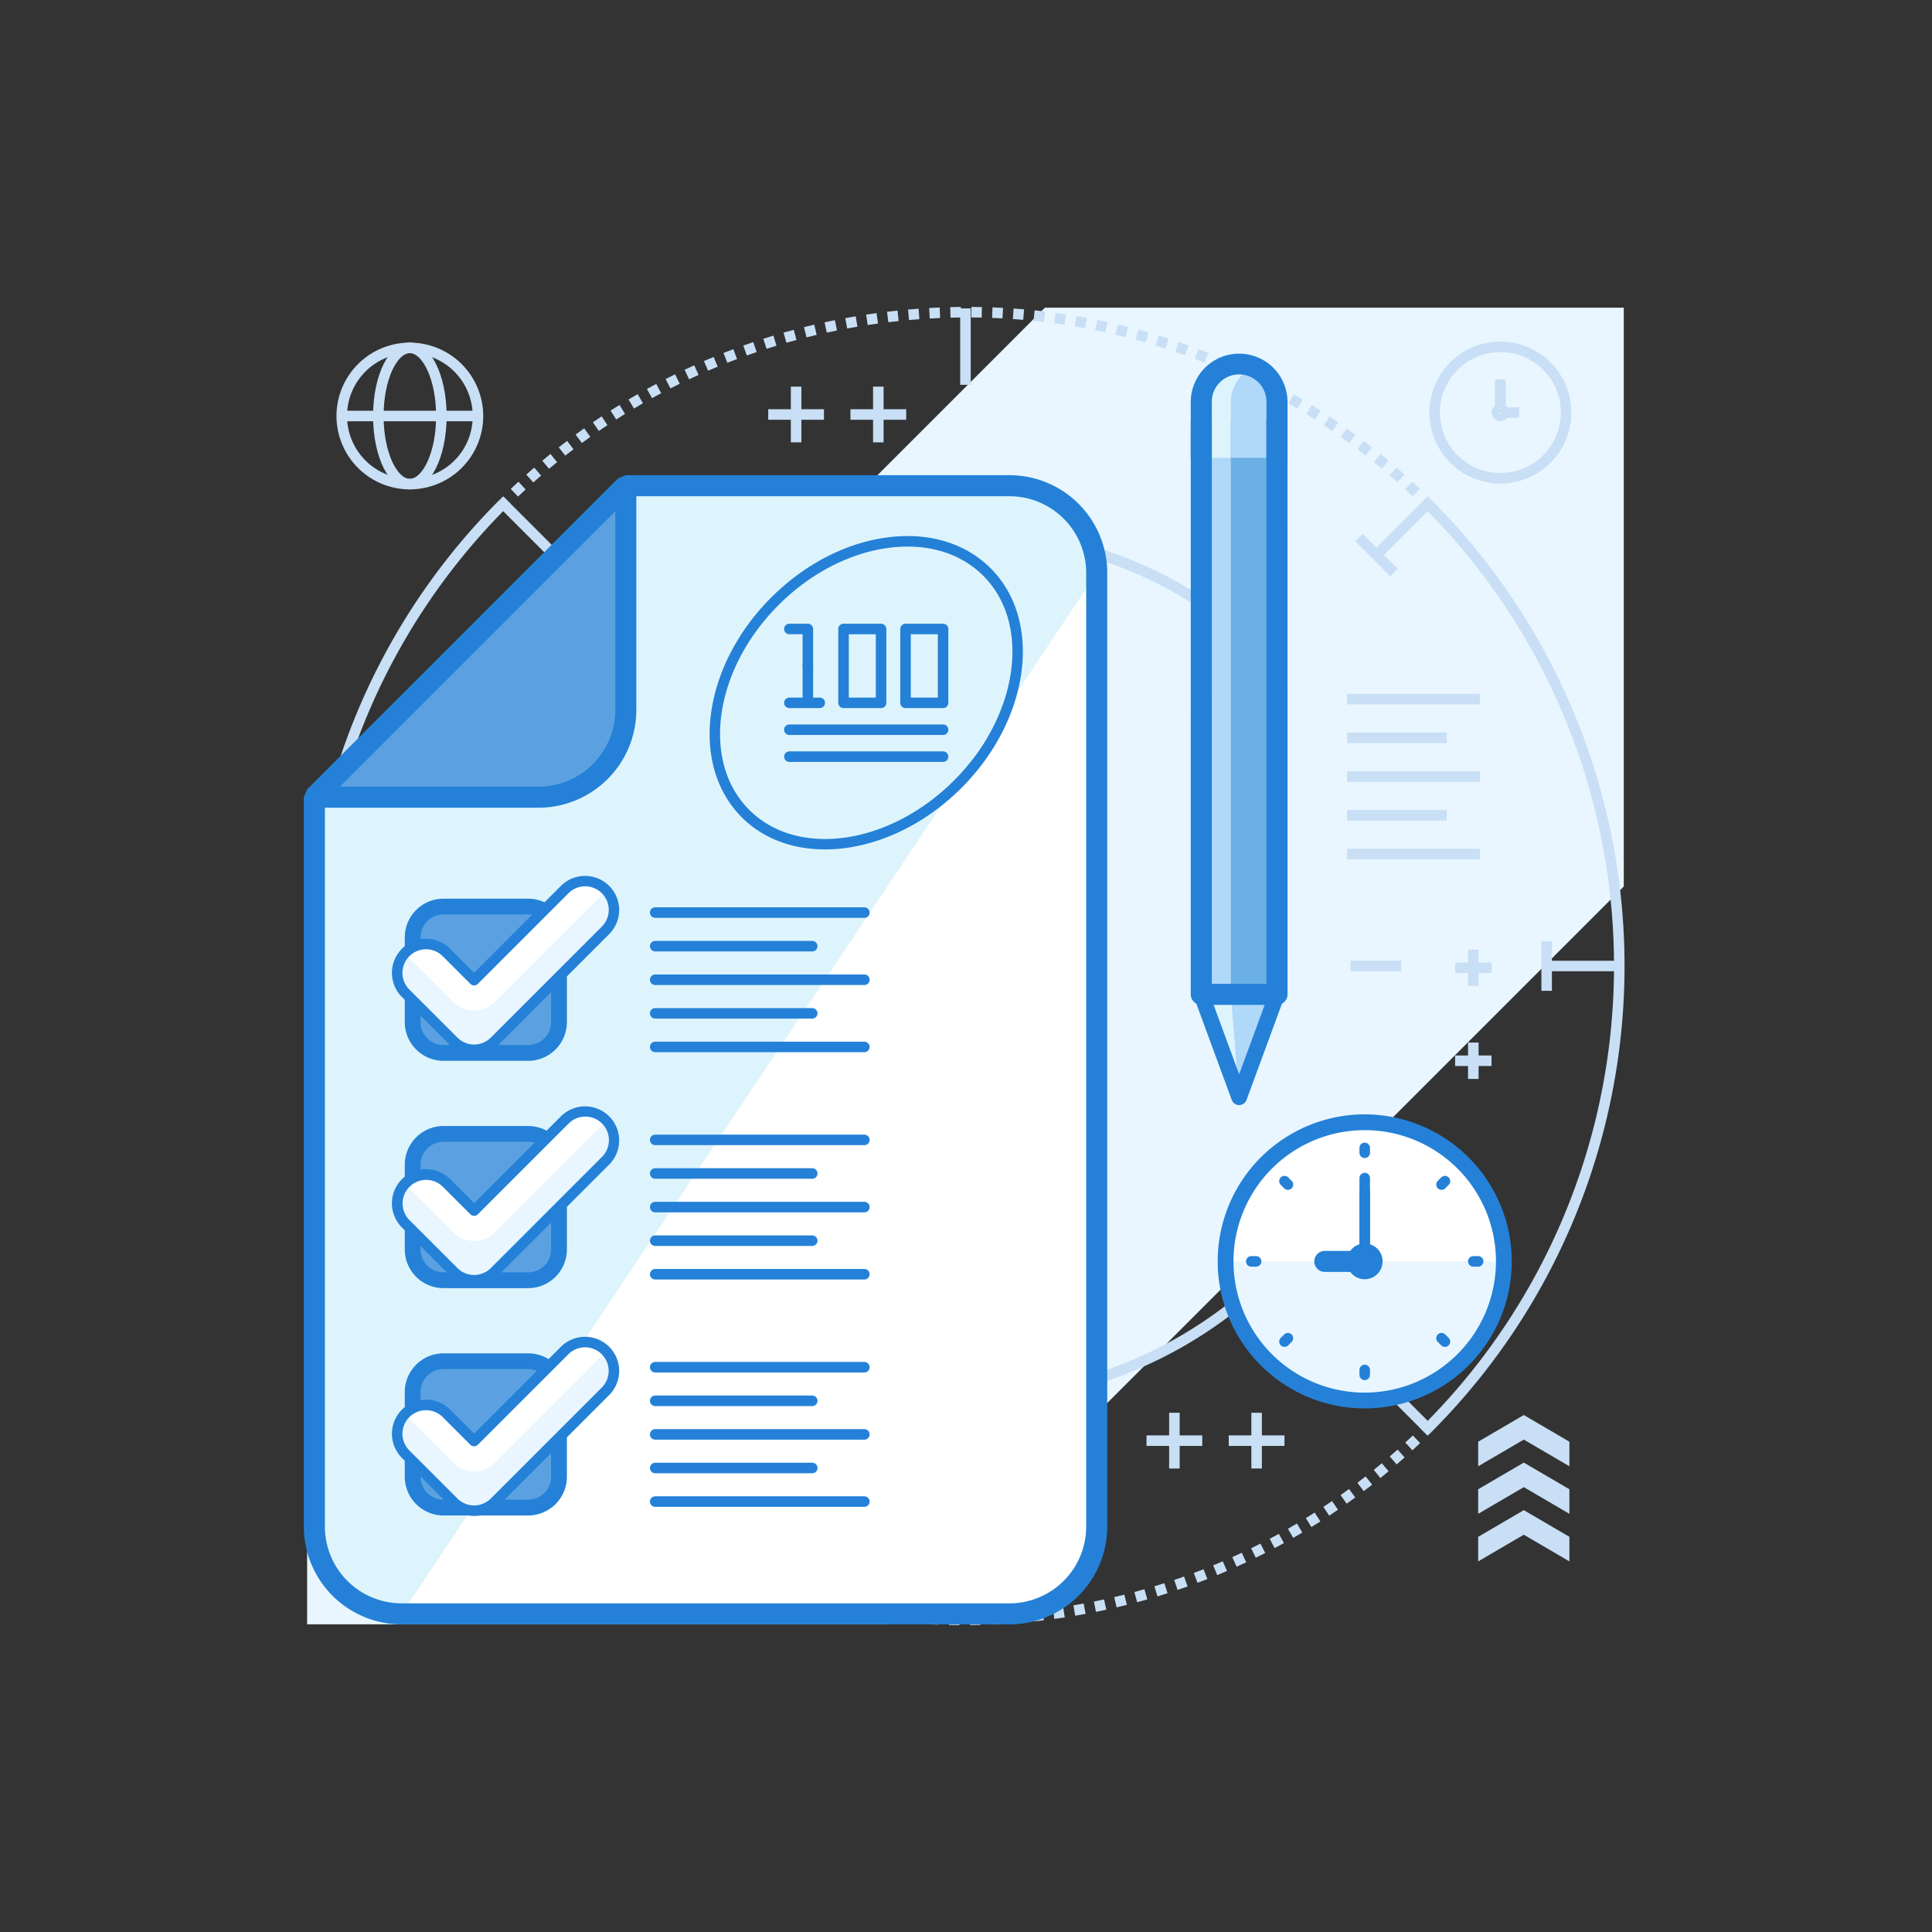 <svg xmlns="http://www.w3.org/2000/svg" viewBox="0 0 512 512" id="exams-result"><rect x="0" y="0" width="512" height="512" fill="#333333" stroke="none"/><path fill="#e9f6ff" d="M276.929 81.539 81.392 277.077v153.386H234.78l195.537-195.537V81.539H276.929z"></path><path fill="#c8dff5" d="M255.854 139.814a115.376 115.376 0 0 0-82.148 34.044l1.974 1.973a113.344 113.344 0 0 1 160.35 0l1.973-1.973a115.38 115.38 0 0 0-82.149-34.044zm80.175 196.347a113.339 113.339 0 0 1-160.349.003l-1.974 1.972a116.13 116.13 0 0 0 164.297-.002z"></path><path fill="#c8dff5" d="m173.234 175.356 1.974-1.974 9.486 9.483-1.974 1.974z"></path><path fill="#c8dff5" d="m179.64 185.942 6.16-6.157 1.973 1.974-6.16 6.157zM327.016 329.14l1.973-1.974 9.483 9.48-1.973 1.974z"></path><path fill="#c8dff5" d="m323.939 330.247 6.158-6.161 1.973 1.972-6.158 6.161zM173.235 336.645l9.485-9.48 1.973 1.975-9.485 9.48z"></path><path fill="#c8dff5" d="m179.64 326.06 1.972-1.974 6.16 6.16-1.972 1.974zM327.016 182.862l9.484-9.48 1.973 1.974-9.484 9.48z"></path><path fill="#c8dff5" d="m323.938 181.759 1.973-1.974 6.16 6.156-1.973 1.974zM140.41 254.607h13.409v2.791H140.41zM357.893 254.605h13.406v2.791h-13.406zM254.458 358.036h2.791v13.411h-2.791z"></path><path fill="#c8dff5" d="M251.5 356.641h8.711v2.791H251.5zM254.46 140.555h2.791v13.411h-2.791z"></path><path fill="#c8dff5" d="M251.5 152.57h8.709v2.791H251.5zM134.333 134.473l-1.973-1.974a174.599 174.599 0 0 0 0 247.008l1.973-1.974a171.807 171.807 0 0 1 0-243.06zm245-1.974-1.973 1.974a171.802 171.802 0 0 1 .002 243.06l1.973 1.974a174.593 174.593 0 0 0-.002-247.008z"></path><path fill="#c8dff5" d="M133.344 131.523q-.501.493-.998.991l1.974 1.972q.49-.49.982-.975zM213.062 86.7l.681 2.706q1.337-.337 2.678-.651l-.637-2.717q-1.363.32-2.722.662zm-5.411 1.454.767 2.683q1.326-.38 2.657-.737l-.724-2.695q-1.353.364-2.7.749zm-10.671 3.423.938 2.629q1.298-.463 2.604-.905l-.895-2.644q-1.326.45-2.647.92zm21.536-6.158.595 2.726q1.347-.294 2.698-.566l-.552-2.735q-1.371.276-2.741.575zm-16.227 4.361.851 2.657q1.315-.42 2.633-.821l-.81-2.67q-1.34.406-2.674.834zm43.941-8.153.162 2.786q1.375-.078 2.751-.136l-.116-2.788q-1.399.058-2.797.138zm-54.499 11.917 1.021 2.597q1.285-.505 2.575-.988l-.978-2.614q-1.312.492-2.618 1.005zm48.916-11.508.249 2.78q1.372-.123 2.746-.223l-.203-2.784q-1.397.102-2.792.227zm-16.64 2.275.508 2.744q1.355-.251 2.715-.48l-.465-2.752q-1.381.233-2.758.488zm5.522-.933.423 2.759q1.362-.209 2.727-.395l-.377-2.765q-1.388.19-2.773.401zm5.55-.758.333 2.77q1.37-.165 2.74-.309l-.291-2.776q-1.392.147-2.782.314zm-48.532 13.06 1.104 2.562q1.267-.546 2.542-1.07l-1.063-2.581q-1.294.533-2.583 1.088zm-38.477 22.874 1.723 2.194q1.088-.854 2.186-1.688l-1.687-2.223q-1.116.848-2.222 1.717zm4.47-3.397 1.653 2.249q1.114-.819 2.239-1.617l-1.617-2.276q-1.143.812-2.275 1.644zm4.578-3.25 1.578 2.301q1.14-.781 2.29-1.543l-1.54-2.327q-1.17.774-2.328 1.569zm-17.652 13.867 1.861 2.079q1.031-.924 2.074-1.827l-1.827-2.11q-1.06.92-2.108 1.858zm112.36-44.38.072 2.79q1.378-.037 2.755-.05l-.028-2.791q-1.4.014-2.8.05zm-116.472 48.18 1.927 2.019q.999-.953 2.008-1.886l-1.894-2.05q-1.026.949-2.04 1.917zm26.443-20.766 1.503 2.351q1.166-.744 2.339-1.468l-1.465-2.375q-1.193.735-2.377 1.492zm19.637-10.827 1.186 2.526q1.25-.587 2.506-1.153l-1.145-2.545q-1.277.575-2.547 1.172zm-5.037 2.465 1.268 2.487q1.23-.627 2.469-1.234l-1.228-2.506q-1.257.616-2.509 1.253zm-9.823 5.417 1.425 2.399q1.189-.707 2.385-1.392l-1.387-2.42q-1.216.696-2.423 1.413zm4.867-2.788 1.348 2.444q1.21-.667 2.427-1.312l-1.305-2.467q-1.241.657-2.47 1.335zm-27.73 19.02 1.792 2.137q1.062-.89 2.132-1.76l-1.76-2.165q-1.088.884-2.165 1.787zm197.752-15.204q1.189.686 2.37 1.392l1.433-2.394q-1.2-.718-2.41-1.415zm4.717 2.823q1.167.723 2.324 1.467l1.509-2.347q-1.177-.756-2.362-1.492zm-9.523-5.492q1.212.646 2.413 1.315l1.356-2.44q-1.222-.679-2.454-1.337zm-4.89-2.515q1.231.608 2.455 1.238l1.276-2.482q-1.245-.64-2.496-1.258zm-10.015-4.55q1.27.529 2.532 1.077l1.113-2.559q-1.283-.558-2.573-1.094zm5.045 2.195q1.25.568 2.494 1.157l1.196-2.521q-1.264-.6-2.536-1.177zm24.005 13.334q1.143.76 2.275 1.54l1.584-2.297q-1.151-.794-2.312-1.566zm17.466 13.31q1.04.901 2.067 1.822l1.861-2.079q-1.044-.935-2.1-1.85zm5.995 1.623-1.894 2.048q1.008.933 2.007 1.885l1.925-2.02q-1.013-.966-2.038-1.913zm-18.936-11.815q1.117.796 2.223 1.612l1.658-2.245q-1.126-.83-2.261-1.64zm4.422 3.26q1.09.832 2.171 1.682l1.727-2.192q-1.098-.865-2.207-1.71zm4.315 3.399q1.064.865 2.116 1.75l1.796-2.137q-1.07-.899-2.15-1.778zm-63.125-32.42q1.328.36 2.65.741l.774-2.68q-1.344-.389-2.694-.754zm-27.036-5.024q1.369.141 2.737.305l.33-2.771q-1.39-.166-2.781-.31zm5.468.654q1.363.185 2.724.393l.421-2.759q-1.383-.21-2.769-.4zm-16.456-1.428q1.376.052 2.751.127l.152-2.787q-1.398-.075-2.797-.129zm21.898 2.258q1.36.23 2.712.48l.51-2.743q-1.377-.255-2.755-.489zm-16.398-1.96q1.374.097 2.746.216l.241-2.78q-1.394-.121-2.79-.22zm43.047 8.721q1.3.445 2.596.911l.946-2.625q-1.318-.474-2.639-.926zm5.178 1.864q1.285.486 2.565.994l1.029-2.593q-1.3-.516-2.607-1.011zm-10.412-3.559q1.314.402 2.624.827l.86-2.655q-1.331-.431-2.669-.84zm-48.82-7.443q1.378.008 2.755.037l.06-2.79q-1.399-.03-2.8-.038zm32.819 3.382q1.348.274 2.694.57l.598-2.727q-1.366-.3-2.737-.577zm5.377 1.182q1.34.316 2.673.655l.687-2.705q-1.356-.344-2.717-.666zm82.75 42.833-1.958 1.988q.494.486.984.976l1.972-1.974q-.498-.498-.998-.99zm-.974 245.99q-.491.49-.984.976l1.958 1.99q.5-.494.998-.991zm-170.045 46.388q1.345.388 2.694.753l.73-2.693q-1.328-.36-2.65-.742zm-15.87-5.426q1.3.516 2.606 1.01l.988-2.61q-1.286-.486-2.566-.994zm5.23 1.979q1.317.474 2.638.926l.903-2.64q-1.3-.445-2.596-.912zm16.04 4.91q1.355.345 2.717.667l.642-2.716q-1.34-.317-2.673-.655zm-10.748-3.1q1.33.43 2.668.84l.816-2.669q-1.314-.402-2.624-.827zm43.893 8.156q1.399.075 2.797.128l.106-2.788q-1.376-.052-2.751-.127zm5.596.212q1.399.03 2.8.038l.015-2.791q-1.378-.008-2.755-.037zm-33.297-3.979q1.366.3 2.738.578l.554-2.735q-1.348-.273-2.694-.569zm16.55 2.8q1.389.165 2.781.309l.286-2.776q-1.37-.141-2.736-.305zm-5.547-.755q1.384.21 2.77.4l.376-2.766q-1.364-.185-2.725-.393zm-5.518-.934q1.376.256 2.754.49l.467-2.752q-1.358-.23-2.712-.481zm16.632 2.262q1.395.121 2.79.22l.197-2.784q-1.374-.097-2.746-.216zm-96.573-40.101q1.07.899 2.15 1.778l1.762-2.164q-1.064-.866-2.116-1.75zm8.768 6.906q1.124.83 2.26 1.64l1.62-2.272q-1.117-.797-2.223-1.613zm-4.439-3.383q1.098.864 2.207 1.71l1.69-2.22q-1.09-.832-2.17-1.683zm-8.55-7.186q1.045.935 2.1 1.851l1.828-2.108q-1.04-.901-2.066-1.822zm-4.104-3.794q1.013.967 2.039 1.915l1.893-2.05q-1.008-.932-2.007-1.884zm50.903 33.86q1.283.558 2.574 1.094l1.07-2.576q-1.268-.528-2.53-1.077zm-5.09-2.313q1.265.6 2.537 1.177l1.154-2.54q-1.25-.569-2.493-1.158zm-5.01-2.474q1.244.639 2.495 1.257l1.236-2.502q-1.233-.608-2.456-1.237zm-14.515-8.372q1.177.755 2.362 1.491l1.471-2.371q-1.167-.724-2.324-1.468zm9.585 5.736q1.223.68 2.454 1.338l1.316-2.461q-1.212-.648-2.414-1.316zm-14.233-8.832q1.15.794 2.312 1.567l1.546-2.324q-1.143-.76-2.275-1.54zm9.395 6.04q1.2.719 2.407 1.416l1.396-2.417q-1.19-.686-2.371-1.393zm155.074 8.72 1.062 2.58q1.295-.533 2.584-1.09l-1.105-2.561q-1.267.546-2.541 1.07zm19.809-9.701 1.387 2.42q1.215-.696 2.423-1.413l-1.425-2.399q-1.189.707-2.385 1.392zm9.398-5.795 1.54 2.326q1.169-.773 2.327-1.568l-1.578-2.302q-1.14.782-2.29 1.544zm-4.653 2.974 1.465 2.375q1.193-.735 2.376-1.492l-1.503-2.351q-1.165.744-2.338 1.468zm-19.488 10.338 1.144 2.545q1.278-.575 2.549-1.171l-1.187-2.526q-1.25.587-2.506 1.152zm4.992-2.345 1.228 2.506q1.258-.616 2.509-1.254l-1.268-2.486q-1.23.628-2.469 1.234zm4.918-2.507 1.307 2.466q1.24-.657 2.468-1.335l-1.348-2.444q-1.208.667-2.427 1.313zm37.935-27.39q-.998.954-2.008 1.887l1.894 2.05q1.026-.949 2.04-1.917zm-6.119 5.568 1.827 2.11q1.061-.919 2.108-1.858l-1.861-2.079q-1.031.924-2.074 1.827zm-13.031 10.237 1.616 2.276q1.143-.812 2.275-1.644l-1.653-2.249q-1.114.82-2.238 1.618zm4.452-3.27 1.688 2.222q1.117-.848 2.222-1.717l-1.724-2.194q-1.087.854-2.186 1.689zm4.344-3.414 1.76 2.167q1.087-.884 2.165-1.788l-1.794-2.138q-1.06.89-2.13 1.76zm-47.692 27.324.98 2.612q1.311-.491 2.616-1.004l-1.02-2.597q-1.285.505-2.576.989zm-31.902 8.578.464 2.752q1.38-.233 2.759-.489l-.51-2.744q-1.355.252-2.713.48zm-5.45.833.378 2.765q1.388-.19 2.772-.401l-.422-2.759q-1.362.209-2.727.395zm-5.472.66.29 2.776q1.392-.145 2.783-.314l-.334-2.77q-1.369.165-2.739.309zm-16.503.949.03 2.79q1.399-.014 2.798-.05l-.072-2.79q-1.378.036-2.756.05zm5.51-.144.117 2.788q1.399-.058 2.796-.139l-.16-2.786q-1.376.08-2.752.137zm5.503-.316.203 2.783q1.396-.102 2.791-.226l-.248-2.78q-1.372.122-2.746.223zm43.119-8.709.895 2.643q1.327-.449 2.648-.92l-.938-2.628q-1.3.463-2.605.905zm-5.25 1.686.81 2.67q1.34-.407 2.674-.835l-.851-2.657q-1.315.421-2.634.822zm-16.036 4.037.551 2.735q1.372-.276 2.742-.575l-.596-2.727q-1.347.294-2.697.567zm10.734-2.522.724 2.695q1.352-.363 2.7-.749l-.768-2.683q-1.325.38-2.656.737zm-5.348 1.346.639 2.717q1.362-.32 2.721-.663l-.681-2.706q-1.337.337-2.68.652zM134.32 377.514l-1.974 1.973q.498.498.998.991l1.958-1.989q-.492-.485-.982-.975z"></path><path fill="#c8dff5" d="m131.644 378.243 14.315-14.317 1.973 1.972-14.315 14.318z"></path><path fill="#c8dff5" d="m141.308 361.25 1.975-1.973 9.291 9.3-1.974 1.973zM363.78 146.103l14.313-14.313 1.972 1.973-14.312 14.313z"></path><path fill="#c8dff5" d="m359.13 143.426 1.974-1.974 9.3 9.297-1.973 1.974zM363.78 365.9l1.973-1.973 14.314 14.315-1.973 1.973z"></path><path fill="#c8dff5" d="m359.131 368.576 9.3-9.298 1.973 1.974-9.3 9.298zM131.642 133.765l1.973-1.973 14.312 14.31-1.972 1.973z"></path><path fill="#c8dff5" d="m141.308 150.751 9.292-9.298 1.974 1.973-9.292 9.298zM254.461 410.028h2.791v20.24h-2.791zM254.459 81.733h2.791v20.239h-2.791zM409.878 254.607h20.245v2.791h-20.245z"></path><path fill="#c8dff5" d="M408.482 249.426h2.791v13.152h-2.791zM81.587 254.605h20.244v2.791H81.587z"></path><path fill="#c8dff5" d="M100.436 249.43h2.791v13.148h-2.791zM356.976 183.872h35.208v2.791h-35.208zM356.976 194.139h26.436v2.791h-26.436zM356.976 204.406h35.208v2.791h-35.208zM356.976 214.673h26.436v2.791h-26.436zM356.976 224.939h35.208v2.791h-35.208z"></path><path fill="#fff" d="M267.546 128.718h-101.7L83.31 211.263V404.57a23.128 23.128 0 0 0 23.112 23.12h161.124a23.106 23.106 0 0 0 23.098-23.12V151.829a23.094 23.094 0 0 0-23.098-23.11Z"></path><path fill="#def4fc" d="M267.546 128.718h-101.7L83.31 211.263V404.57a23.128 23.128 0 0 0 23.112 23.12L290.644 151.83a23.094 23.094 0 0 0-23.098-23.11Z"></path><path fill="#5ba1e1" d="M83.31 211.263h59.398a23.144 23.144 0 0 0 23.138-23.124v-59.42Z"></path><path fill="#2481d7" d="M267.546 125.928h-101.7l-1.973.817-82.537 82.545-.817 1.973V404.57a25.936 25.936 0 0 0 25.903 25.91h161.124a25.929 25.929 0 0 0 25.888-25.91V151.829a25.924 25.924 0 0 0-25.888-25.901Zm20.307 278.643a20.341 20.341 0 0 1-20.307 20.33H106.422A20.349 20.349 0 0 1 86.1 404.57V212.419l80.902-80.91h100.544a20.337 20.337 0 0 1 20.307 20.32Z"></path><path fill="#2481d7" d="M163.873 126.745 81.336 209.29l1.974 4.763h59.398a25.951 25.951 0 0 0 25.928-25.914v-59.42Zm-.818 61.394a20.363 20.363 0 0 1-20.347 20.333H90.046l73.009-73.016Z"></path><path fill="#5ba1e1" d="M117.525 300.498h22.45a8.166 8.166 0 0 1 8.167 8.166v22.45a8.165 8.165 0 0 1-8.166 8.165h-22.45a8.165 8.165 0 0 1-8.165-8.165v-22.452a8.164 8.164 0 0 1 8.164-8.164zm0 60.244h22.45a8.166 8.166 0 0 1 8.167 8.166v22.45a8.164 8.164 0 0 1-8.164 8.163h-22.452a8.165 8.165 0 0 1-8.165-8.165v-22.45a8.163 8.163 0 0 1 8.163-8.164z"></path><path fill="#2481d7" d="M229.06 240.446h-55.42a1.395 1.395 0 1 0 0 2.79h55.42a1.395 1.395 0 0 0 0-2.79zm-13.81 8.902h-41.61a1.395 1.395 0 1 0 0 2.79h41.61a1.395 1.395 0 1 0 0-2.79zm13.81 8.902h-55.42a1.395 1.395 0 1 0 0 2.79h55.42a1.395 1.395 0 0 0 0-2.79zm-13.81 8.903h-41.61a1.395 1.395 0 1 0 0 2.79h41.61a1.395 1.395 0 1 0 0-2.79zm13.81 8.902h-55.42a1.395 1.395 0 1 0 0 2.79h55.42a1.395 1.395 0 0 0 0-2.79z"></path><path fill="#5ba1e1" d="M117.523 240.255h22.453a8.166 8.166 0 0 1 8.166 8.166v22.45a8.164 8.164 0 0 1-8.164 8.164h-22.452a8.165 8.165 0 0 1-8.165-8.165v-22.452a8.163 8.163 0 0 1 8.162-8.163Z"></path><path fill="#2481d7" d="M139.977 238.162h-22.45a10.269 10.269 0 0 0-10.259 10.256v22.453a10.27 10.27 0 0 0 10.259 10.257h22.45a10.269 10.269 0 0 0 10.257-10.257v-22.453a10.268 10.268 0 0 0-10.257-10.256zm6.071 32.71a6.078 6.078 0 0 1-6.071 6.07h-22.45a6.079 6.079 0 0 1-6.073-6.07v-22.454a6.078 6.078 0 0 1 6.073-6.07h22.45a6.077 6.077 0 0 1 6.071 6.07zm83.012 29.817h-55.42a1.395 1.395 0 1 0 0 2.79h55.42a1.395 1.395 0 0 0 0-2.79zm-13.81 8.902h-41.61a1.395 1.395 0 1 0 0 2.79h41.61a1.395 1.395 0 1 0 0-2.79zm13.81 8.903h-55.42a1.395 1.395 0 1 0 0 2.79h55.42a1.395 1.395 0 0 0 0-2.79zm-13.81 8.901h-41.61a1.395 1.395 0 1 0 0 2.791h41.61a1.395 1.395 0 1 0 0-2.79zm13.81 8.902h-55.42a1.395 1.395 0 1 0 0 2.79h55.42a1.395 1.395 0 0 0 0-2.79zm-89.083-37.892h-22.45a10.27 10.27 0 0 0-10.259 10.257v22.452a10.27 10.27 0 0 0 10.259 10.258h22.45a10.27 10.27 0 0 0 10.257-10.258v-22.452a10.269 10.269 0 0 0-10.257-10.257zm6.071 32.709a6.079 6.079 0 0 1-6.071 6.072h-22.45a6.08 6.08 0 0 1-6.073-6.072v-22.452a6.079 6.079 0 0 1 6.073-6.071h22.45a6.078 6.078 0 0 1 6.071 6.071zm83.012 29.818h-55.42a1.395 1.395 0 1 0 0 2.79h55.42a1.395 1.395 0 0 0 0-2.79zm-13.81 8.903h-41.61a1.395 1.395 0 1 0 0 2.79h41.61a1.395 1.395 0 1 0 0-2.79zm13.81 8.901h-55.42a1.395 1.395 0 1 0 0 2.79h55.42a1.395 1.395 0 0 0 0-2.79zm-13.81 8.903h-41.61a1.395 1.395 0 1 0 0 2.791h41.61a1.395 1.395 0 1 0 0-2.79zm13.81 8.902h-55.42a1.395 1.395 0 1 0 0 2.79h55.42a1.395 1.395 0 0 0 0-2.79zm-89.083-37.892h-22.45a10.269 10.269 0 0 0-10.259 10.256v22.452a10.27 10.27 0 0 0 10.259 10.257h22.45a10.269 10.269 0 0 0 10.257-10.257v-22.452a10.268 10.268 0 0 0-10.257-10.256zm6.071 32.708a6.078 6.078 0 0 1-6.071 6.071h-22.45a6.079 6.079 0 0 1-6.073-6.07v-22.453a6.078 6.078 0 0 1 6.073-6.07h22.45a6.078 6.078 0 0 1 6.071 6.07zm68.045-226.068h-4.902a1.395 1.395 0 1 0 0 2.79h3.507v8.388a1.395 1.395 0 1 0 2.79 0v-9.782a1.396 1.396 0 0 0-1.395-1.396z"></path><path fill="#2481d7" d="M214.093 175.071a1.395 1.395 0 0 0-1.395 1.396v8.4h-3.507a1.395 1.395 0 1 0 0 2.79h4.902a1.396 1.396 0 0 0 1.396-1.396v-9.794a1.396 1.396 0 0 0-1.396-1.396Z"></path><path fill="#2481d7" d="M217.248 184.866h-2.786a1.395 1.395 0 0 0 0 2.79h2.786a1.395 1.395 0 1 0 0-2.79zm16.245-19.577h-9.947a1.395 1.395 0 0 0-1.396 1.396v19.576a1.395 1.395 0 0 0 1.396 1.396h9.947a1.395 1.395 0 0 0 1.395-1.396v-19.576a1.395 1.395 0 0 0-1.395-1.396zm-1.396 19.577h-7.156V168.08h7.156zm17.828-19.577h-9.944a1.395 1.395 0 0 0-1.395 1.396v19.576a1.395 1.395 0 0 0 1.395 1.396h9.944a1.396 1.396 0 0 0 1.396-1.396v-19.576a1.396 1.396 0 0 0-1.396-1.396zm-1.395 19.577h-7.154V168.08h7.154zm1.395 7.124h-40.734a1.395 1.395 0 1 0 0 2.791h40.734a1.395 1.395 0 1 0 0-2.79zm0 7.134h-40.734a1.395 1.395 0 1 0 0 2.79h40.734a1.395 1.395 0 1 0 0-2.79z"></path><path fill="#2481d7" d="M262.55 150.62c-6.79-6.79-16.627-9.688-27.687-8.162-10.924 1.508-21.761 7.163-30.519 15.924-18.187 18.188-21.671 44.3-7.767 58.21 5.74 5.74 13.562 8.516 22.05 8.515 12.064 0 25.475-5.61 36.155-16.285 18.185-18.192 21.67-44.301 7.768-58.202Zm-9.741 56.23c-17.105 17.096-41.445 20.582-54.259 7.768-12.816-12.82-9.332-37.163 7.767-54.263 8.33-8.334 18.603-13.708 28.927-15.132a38.55 38.55 0 0 1 5.27-.37c7.996 0 14.993 2.67 20.063 7.74 12.814 12.813 9.329 37.153-7.768 54.256Z"></path><path fill="#e9f6ff" d="M160.454 235.753a7.65 7.65 0 0 0-10.817 0l-23.993 23.995-7.334-7.333a7.645 7.645 0 0 0-10.812 10.812l12.739 12.741a7.653 7.653 0 0 0 10.813 0l29.404-29.402a7.644 7.644 0 0 0 0-10.813Z"></path><path fill="#fff" d="M160.454 235.753a7.65 7.65 0 0 0-10.817 0l-23.993 23.995-7.334-7.333a7.647 7.647 0 0 0-10.812 0c-.066.065-.127.14-.19.209.063.068.124.141.19.21l12.739 12.737a7.649 7.649 0 0 0 10.813 0l29.404-29.4c.066-.065.124-.14.188-.21-.064-.069-.122-.14-.188-.208Z"></path><path fill="#2481d7" d="M161.44 234.766a9.059 9.059 0 0 0-12.79 0l-23.006 23.008-6.347-6.345a9.04 9.04 0 1 0-12.785 12.785l12.74 12.741a9.048 9.048 0 0 0 12.785 0l29.403-29.402a9.04 9.04 0 0 0 0-12.787Zm-1.973 10.813-29.402 29.402a6.259 6.259 0 0 1-8.841 0l-12.74-12.74a6.25 6.25 0 0 1 8.84-8.84l7.333 7.333a1.395 1.395 0 0 0 1.973 0l23.993-23.994a6.252 6.252 0 1 1 8.844 8.839Z"></path><path fill="#e9f6ff" d="M160.454 296.826a7.65 7.65 0 0 0-10.817 0l-23.993 23.994-7.334-7.331a7.645 7.645 0 0 0-10.812 10.811l12.739 12.74a7.646 7.646 0 0 0 10.813 0l29.404-29.402a7.643 7.643 0 0 0 0-10.812Z"></path><path fill="#fff" d="M160.454 296.826a7.65 7.65 0 0 0-10.817 0l-23.993 23.994-7.334-7.331a7.646 7.646 0 0 0-10.812 0c-.066.065-.127.14-.19.208.063.068.124.14.19.209l12.739 12.739a7.648 7.648 0 0 0 10.813 0l29.404-29.4c.066-.066.124-.141.188-.21-.064-.069-.122-.141-.188-.21Z"></path><path fill="#2481d7" d="M161.44 295.839a9.058 9.058 0 0 0-12.79 0l-23.006 23.008-6.347-6.345a9.04 9.04 0 1 0-12.785 12.785l12.739 12.74a9.042 9.042 0 0 0 12.786 0l29.402-29.402a9.038 9.038 0 0 0 .001-12.786Zm-1.973 10.812-29.403 29.402a6.252 6.252 0 0 1-8.84 0l-12.74-12.74a6.25 6.25 0 0 1 8.84-8.837l7.333 7.33a1.396 1.396 0 0 0 1.973 0l23.994-23.993a6.252 6.252 0 1 1 8.843 8.838Z"></path><path fill="#e9f6ff" d="M160.454 357.898a7.652 7.652 0 0 0-10.817 0l-23.993 23.995-7.334-7.332a7.645 7.645 0 0 0-10.812 10.813l12.739 12.74a7.65 7.65 0 0 0 10.813 0l29.404-29.403a7.644 7.644 0 0 0 0-10.813Z"></path><path fill="#fff" d="M160.454 357.898a7.652 7.652 0 0 0-10.817 0l-23.993 23.995-7.334-7.332a7.646 7.646 0 0 0-10.812 0c-.066.066-.127.14-.19.209.063.068.124.141.19.209l12.739 12.738a7.648 7.648 0 0 0 10.813 0l29.404-29.4c.066-.065.124-.14.188-.21-.064-.068-.122-.14-.188-.209Z"></path><path fill="#2481d7" d="M161.44 356.911a9.06 9.06 0 0 0-12.79 0l-23.006 23.009-6.347-6.345a9.04 9.04 0 1 0-12.785 12.785l12.738 12.74a9.045 9.045 0 0 0 12.787 0l29.402-29.402a9.04 9.04 0 0 0 .001-12.787Zm-1.973 10.814-29.403 29.402a6.255 6.255 0 0 1-8.84 0l-12.74-12.74a6.25 6.25 0 0 1 8.84-8.839l7.333 7.332a1.396 1.396 0 0 0 1.973 0l23.993-23.994a6.254 6.254 0 0 1 10.676 4.42 6.204 6.204 0 0 1-1.832 4.419Z"></path><path fill="#def4fc" d="m318.372 263.532 10.015 27.235 10.014-27.235h-20.029z"></path><path fill="#afd8f9" d="m326.183 263.516 2.204 27.251 10.014-27.235-12.218-.016z"></path><path fill="#2481d7" d="M339.123 261.567a2.093 2.093 0 0 0-2.686 1.243l-8.05 21.893-8.05-21.893a2.093 2.093 0 0 0-3.93 1.444l10.016 27.235a2.093 2.093 0 0 0 3.928 0l10.014-27.235a2.092 2.092 0 0 0-1.242-2.687Z"></path><path fill="#afd8f9" d="m338.404 111.715-20.047-.004-.003 151.805 20.063-.002-.013-151.799z"></path><path fill="#afd8f9" d="M333.964 246.267c-.913-2.427-3.131-5.357-5.6-8.178l-.001 20.799c4.032-3.108 7.17-8.453 5.601-12.62Z"></path><path fill="#def4fc" d="M338.413 106.545a10.03 10.03 0 1 0-20.06 0l-.002 14.793 20.066.004Z"></path><path fill="#6ab0e5" d="m338.404 111.715-12.22-.003-.001 151.804 12.234-.002-.013-151.799z"></path><path fill="#afd8f9" d="M338.413 106.545a10.016 10.016 0 0 0-6.117-9.235 10.045 10.045 0 0 0-6.116 9.235l-.004 14.793 12.241.002Z"></path><path fill="#2481d7" d="M341.194 111.715a2.79 2.79 0 1 0-5.581 0l.013 149.009-14.481.001.002-149.014a2.79 2.79 0 0 0-5.58 0l-.003 151.805a2.79 2.79 0 0 0 2.79 2.79l20.063-.001a2.79 2.79 0 0 0 2.79-2.791Z"></path><path fill="#2481d7" d="M341.204 106.547a12.82 12.82 0 1 0-25.641-.002l-.003 14.792a2.79 2.79 0 0 0 2.79 2.791 2.79 2.79 0 0 0 2.79-2.79l.004-14.79a7.24 7.24 0 1 1 14.479-.002l.003 14.796a2.79 2.79 0 0 0 2.79 2.79h.002a2.79 2.79 0 0 0 2.79-2.79Z"></path><path fill="#c8dff5" d="M397.612 90.514a18.812 18.812 0 1 0 18.813 18.81 18.832 18.832 0 0 0-18.813-18.81Zm0 34.832a16.02 16.02 0 1 1 16.023-16.022 16.039 16.039 0 0 1-16.023 16.022Z"></path><path fill="#c8dff5" d="M396.217 100.594h2.791v8.738h-2.791z"></path><path fill="#c8dff5" d="M396.217 100.594h2.791v8.738h-2.791z"></path><path fill="#c8dff5" d="M397.609 107.935h4.997v2.791h-4.997z"></path><path fill="#c8dff5" d="M397.612 107.01a2.315 2.315 0 1 0 2.315 2.314 2.317 2.317 0 0 0-2.315-2.314Zm0 2.79a.476.476 0 1 1 .475-.476.476.476 0 0 1-.475.477Z"></path><path fill="#e9f6ff" d="M361.668 297.408a36.872 36.872 0 1 0 36.87 36.87 36.875 36.875 0 0 0-36.87-36.87Z"></path><path fill="#fff" d="M361.668 297.408a36.875 36.875 0 0 0-36.877 36.87h73.748a36.868 36.868 0 0 0-36.87-36.87Z"></path><path fill="#2481d7" d="M361.668 295.315a38.965 38.965 0 1 0 38.963 38.962 39.01 39.01 0 0 0-38.963-38.962Zm0 73.744a34.779 34.779 0 1 1 34.777-34.782 34.823 34.823 0 0 1-34.777 34.782Z"></path><path fill="#2481d7" d="M361.668 314.4a1.395 1.395 0 0 0-1.395 1.394v18.5a1.395 1.395 0 0 0 2.79 0v-18.5a1.395 1.395 0 0 0-1.395-1.395Z"></path><path fill="#2481d7" d="M361.668 310.803a1.395 1.395 0 0 0-1.395 1.395v22.096a1.395 1.395 0 0 0 2.79 0v-22.096a1.395 1.395 0 0 0-1.395-1.395Z"></path><path fill="#2481d7" d="M361.668 329.54a4.737 4.737 0 1 0 4.737 4.737 4.742 4.742 0 0 0-4.737-4.736Zm0 5.582a.844.844 0 1 1 .844-.845.846.846 0 0 1-.844.845Z"></path><path fill="#2481d7" d="M361.674 331.499h-10.58a2.79 2.79 0 0 0 0 5.581h10.58a2.79 2.79 0 0 0 0-5.581zm-.008-28.685a1.396 1.396 0 0 0-1.396 1.396v1.29a1.395 1.395 0 1 0 2.79 0v-1.29a1.395 1.395 0 0 0-1.394-1.396zm0 58.85a1.396 1.396 0 0 0-1.396 1.395v1.292a1.395 1.395 0 1 0 2.79 0v-1.292a1.395 1.395 0 0 0-1.394-1.395zm-19.366-48.72-.912-.913a1.395 1.395 0 1 0-1.973 1.973l.912.913a1.395 1.395 0 0 0 1.973-1.973zm41.614 41.612-.913-.912a1.395 1.395 0 0 0-1.973 1.974l.913.912a1.395 1.395 0 0 0 1.973-1.974zm-51.03-21.671h-1.29a1.395 1.395 0 1 0 0 2.79h1.29a1.395 1.395 0 1 0 0-2.79zm58.85 0h-1.29a1.395 1.395 0 1 0 0 2.79h1.29a1.395 1.395 0 1 0 0-2.79zM342.3 353.644a1.396 1.396 0 0 0-1.973 0l-.912.913a1.395 1.395 0 0 0 1.975 1.972l.911-.912a1.395 1.395 0 0 0 0-1.973zm41.613-41.614a1.394 1.394 0 0 0-1.973.002l-.912.913a1.395 1.395 0 1 0 1.975 1.971l.912-.913a1.395 1.395 0 0 0-.002-1.973z"></path><path fill="#c8dff5" d="M389.049 251.647h2.791v9.644h-2.791z"></path><path fill="#c8dff5" d="M385.623 255.073h9.643v2.791h-9.643zM389.049 276.286h2.791v9.644h-2.791z"></path><path fill="#c8dff5" d="M385.623 279.713h9.643v2.791h-9.643zM403.823 374.995l-12.088 7.068v6.513l12.088-7.07 12.085 7.07v-6.513l-12.085-7.068z"></path><path fill="#c8dff5" d="m403.823 387.599-12.088 7.069v6.514l12.088-7.072 12.085 7.072v-6.514l-12.085-7.069z"></path><path fill="#c8dff5" d="m403.823 400.205-12.088 7.069v6.513l12.088-7.071 12.085 7.071v-6.513l-12.085-7.069zM108.604 90.8a19.444 19.444 0 1 0 19.457 19.445A19.463 19.463 0 0 0 108.604 90.8Zm0 36.098a16.653 16.653 0 1 1 16.666-16.652 16.542 16.542 0 0 1-16.666 16.652Z"></path><path fill="#c8dff5" d="M108.613 90.8c-5.464 0-9.744 8.542-9.744 19.446 0 10.902 4.277 19.442 9.735 19.442 5.472 0 9.758-8.54 9.758-19.442 0-10.904-4.282-19.445-9.75-19.445Zm-.009 36.098c-3.285 0-6.944-6.84-6.944-16.652 0-9.815 3.664-16.655 6.953-16.655 3.291 0 6.958 6.84 6.958 16.655 0 9.813-3.67 16.652-6.967 16.652Z"></path><path fill="#c8dff5" d="M90.575 108.85h36.086v2.791H90.575zM209.581 102.458h2.791v14.772h-2.791z"></path><path fill="#c8dff5" d="M203.589 108.45h14.773v2.791h-14.773zM231.37 102.458h2.791v14.772h-2.791z"></path><path fill="#c8dff5" d="M225.378 108.45h14.772v2.791h-14.772zM309.832 374.4h2.791v14.772h-2.791z"></path><path fill="#c8dff5" d="M303.84 380.393h14.773v2.791H303.84zM331.621 374.4h2.791v14.772h-2.791z"></path><path fill="#c8dff5" d="M325.629 380.393h14.772v2.791h-14.772z"></path></svg>